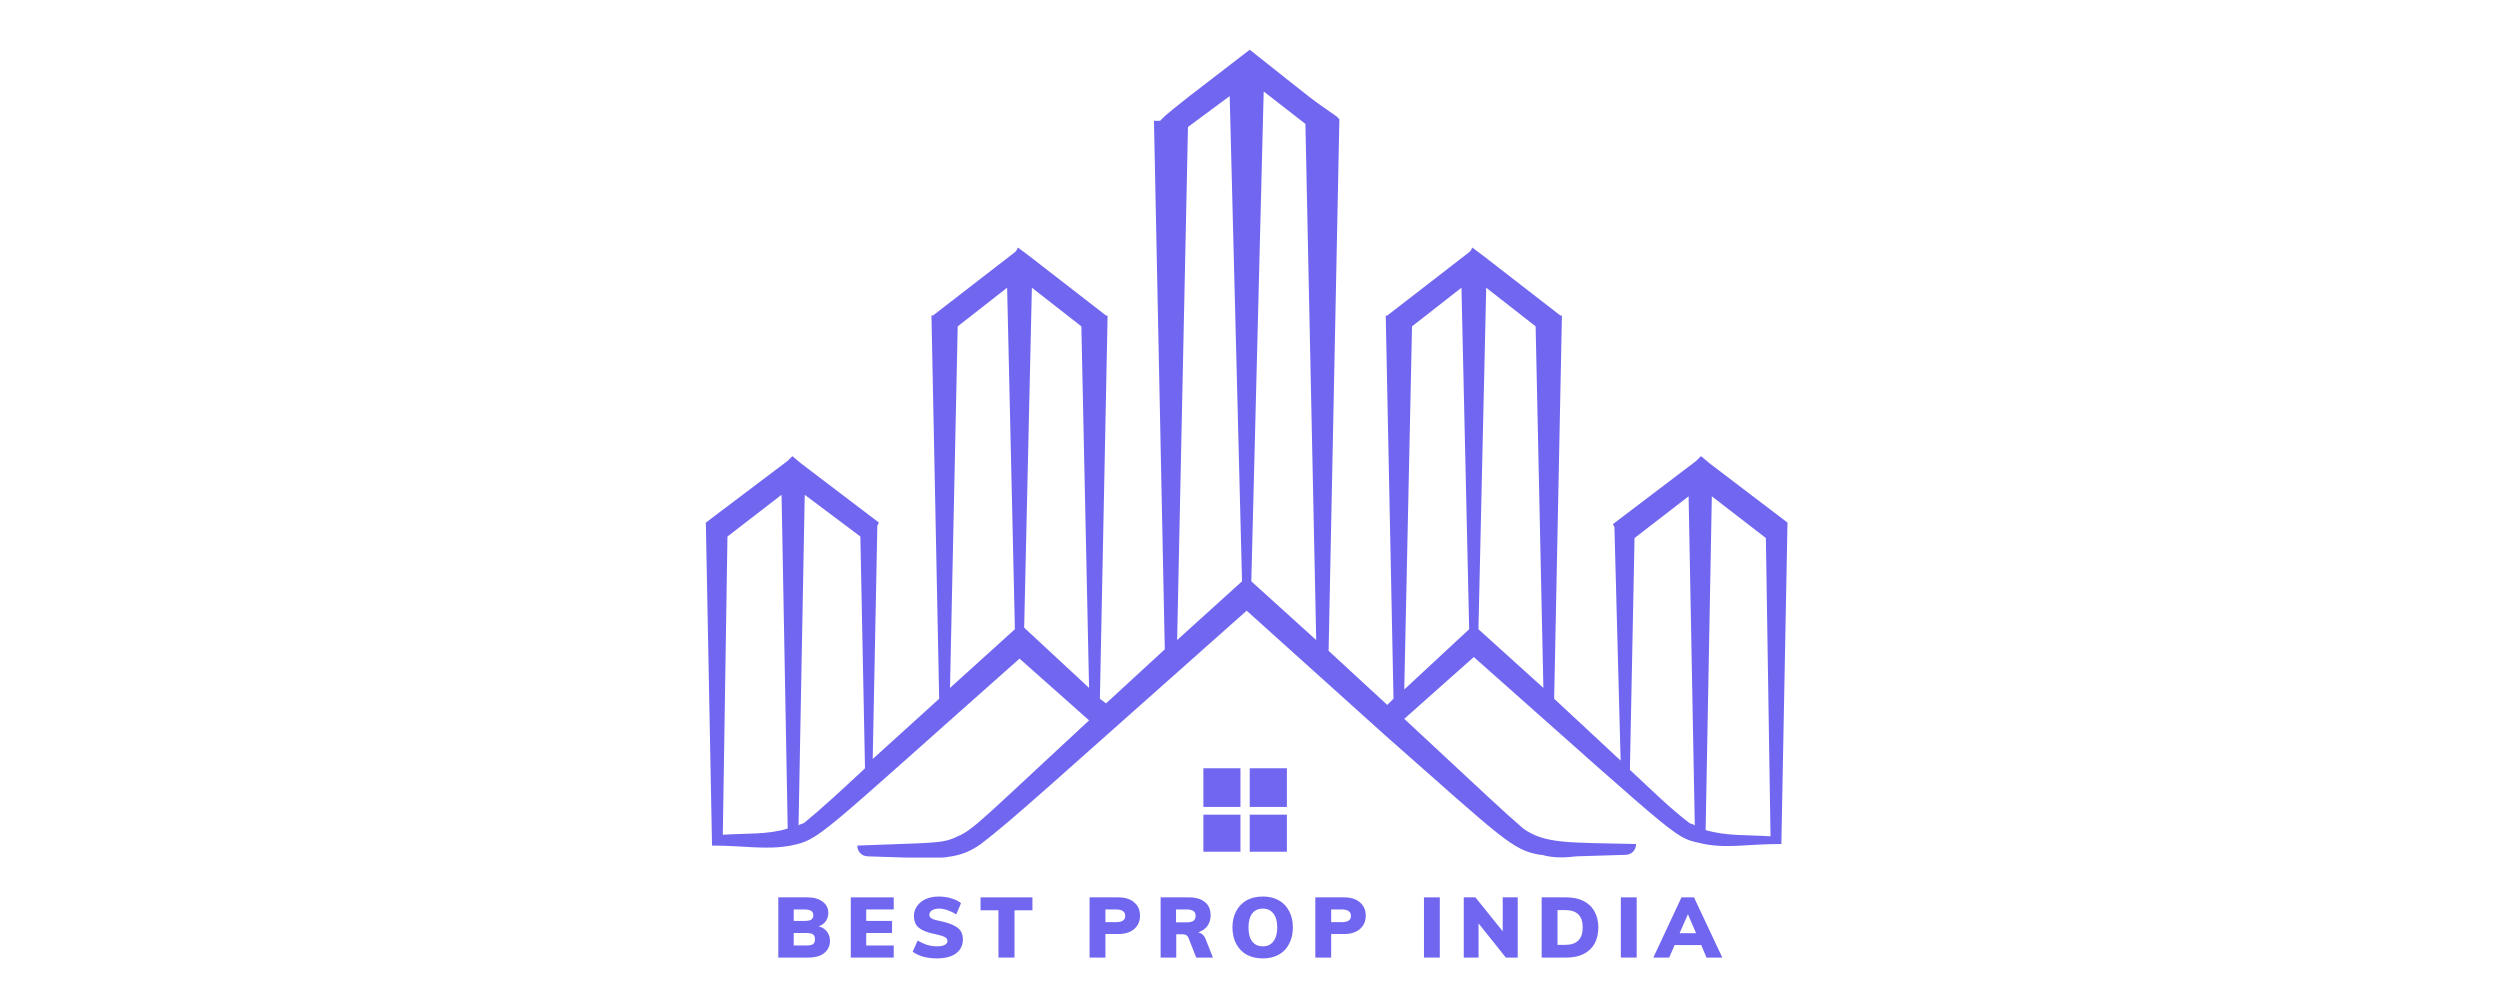 <svg xmlns="http://www.w3.org/2000/svg" xmlns:xlink="http://www.w3.org/1999/xlink" width="250" viewBox="0 0 187.5 75" height="100" preserveAspectRatio="xMidYMid meet"><defs><g></g><clipPath id="82f2651006"><path d="M 52.605 3.73 L 134.137 3.73 L 134.137 64.32 L 52.605 64.32 Z M 52.605 3.73 " clip-rule="nonzero"></path></clipPath></defs><g clip-path="url(#82f2651006)"><path fill="#7166f0" d="M 134.062 39.195 L 128.27 34.789 L 127.574 34.211 L 127.34 34.441 L 127.227 34.559 L 120.969 39.309 L 121.082 39.543 L 121.547 57.043 L 116.562 52.406 L 117.145 23.664 L 117.027 23.664 L 111.348 19.262 L 110.422 18.566 L 110.305 18.797 L 110.188 18.914 L 104.047 23.664 L 103.93 23.664 L 104.512 52.406 L 104.047 52.871 L 99.645 48.812 L 100.453 8.945 L 100.34 8.828 C 100.34 8.828 100.34 8.828 100.223 8.715 C 97.906 7.09 99.297 8.133 93.73 3.73 L 89.211 7.207 C 87.012 8.945 87.359 8.715 87.012 9.062 L 86.547 9.062 L 87.359 48.699 L 82.953 52.754 L 82.492 52.406 L 83.07 23.664 L 82.953 23.664 L 77.273 19.262 L 76.348 18.566 L 76.23 18.797 L 76.117 18.914 L 69.973 23.664 L 69.859 23.664 L 70.438 52.406 L 65.453 56.926 L 65.801 39.426 L 65.918 39.195 L 60.121 34.789 L 59.426 34.211 L 59.078 34.559 L 52.938 39.195 L 53.402 63.418 C 55.836 63.418 57.457 63.766 59.312 63.418 C 61.516 62.953 61.168 62.953 76.465 49.395 L 81.68 54.027 C 73.914 61.215 72.988 62.258 71.828 62.723 C 70.668 63.301 70.09 63.184 64.297 63.418 C 64.297 63.879 64.645 64.227 65.105 64.227 C 69.277 64.344 70.09 64.461 71.363 64.227 C 72.059 64.113 72.754 63.879 73.566 63.301 C 76.117 61.332 78.086 59.477 93.5 45.801 L 103.93 55.188 C 112.738 62.953 113.434 63.766 115.52 64.113 C 115.52 64.113 115.637 64.113 115.637 64.113 C 116.449 64.344 117.258 64.344 118.188 64.227 L 121.895 64.113 C 122.359 64.113 122.707 63.766 122.707 63.301 C 117.605 63.184 115.867 63.301 114.246 62.141 C 112.508 60.637 111.93 60.055 105.32 53.914 L 110.535 49.277 C 126.992 63.879 125.488 62.723 127.805 63.301 C 129.66 63.648 130.934 63.301 133.602 63.301 Z M 122.59 40.352 L 126.645 37.223 L 127.109 61.91 C 126.992 61.793 126.762 61.793 126.645 61.68 C 125.141 60.52 123.863 59.242 122.242 57.738 Z M 110.883 47.191 L 111.465 21.578 L 115.172 24.477 L 115.754 51.594 Z M 105.902 24.477 L 109.609 21.578 L 110.188 47.191 L 105.32 51.711 Z M 93.848 43.598 L 94.777 6.859 L 97.906 9.293 L 98.715 48.004 Z M 89.098 9.523 L 92.227 7.207 L 93.152 43.598 L 88.285 48.004 Z M 77.391 21.578 L 81.102 24.477 L 81.68 51.594 L 76.812 47.074 Z M 71.828 24.477 L 75.535 21.578 L 76.117 47.191 L 71.25 51.594 Z M 60.355 61.68 C 60.238 61.793 60.008 61.793 59.891 61.91 L 60.355 37.109 L 64.527 40.238 L 64.875 57.621 C 63.02 59.359 61.629 60.637 60.355 61.68 Z M 54.559 40.238 L 58.617 37.109 L 59.078 62.141 C 57.574 62.605 56.066 62.488 54.211 62.605 Z M 132.789 62.723 C 131.051 62.605 129.543 62.723 127.922 62.258 L 128.387 37.223 L 132.441 40.352 Z M 90.254 57.621 L 93.035 57.621 L 93.035 60.52 L 90.254 60.52 Z M 93.73 57.621 L 96.516 57.621 L 96.516 60.52 L 93.73 60.52 Z M 90.254 61.098 L 93.035 61.098 L 93.035 63.879 L 90.254 63.879 Z M 93.73 61.098 L 96.516 61.098 L 96.516 63.879 L 93.73 63.879 Z M 93.73 61.098 " fill-opacity="1" fill-rule="nonzero"></path></g><g fill="#7166f0" fill-opacity="1"><g transform="translate(57.967, 71.818)"><g><path d="M 3.438 -2.344 C 3.707 -2.27 3.914 -2.133 4.062 -1.938 C 4.207 -1.75 4.281 -1.516 4.281 -1.234 C 4.281 -0.984 4.211 -0.766 4.078 -0.578 C 3.941 -0.391 3.754 -0.242 3.516 -0.141 C 3.273 -0.047 2.988 0 2.656 0 L 0.406 0 L 0.406 -4.516 L 2.594 -4.516 C 3.07 -4.516 3.453 -4.406 3.734 -4.188 C 4.016 -3.977 4.156 -3.695 4.156 -3.344 C 4.156 -3.113 4.094 -2.91 3.969 -2.734 C 3.844 -2.555 3.664 -2.426 3.438 -2.344 Z M 1.562 -2.75 L 2.391 -2.75 C 2.617 -2.75 2.781 -2.781 2.875 -2.844 C 2.977 -2.914 3.031 -3.023 3.031 -3.172 C 3.031 -3.328 2.977 -3.438 2.875 -3.5 C 2.77 -3.57 2.609 -3.609 2.391 -3.609 L 1.562 -3.609 Z M 2.516 -0.906 C 2.742 -0.906 2.906 -0.938 3 -1 C 3.102 -1.07 3.156 -1.195 3.156 -1.375 C 3.156 -1.539 3.109 -1.66 3.016 -1.734 C 2.922 -1.805 2.754 -1.844 2.516 -1.844 L 1.562 -1.844 L 1.562 -0.906 Z M 2.516 -0.906 "></path></g></g></g><g fill="#7166f0" fill-opacity="1"><g transform="translate(63.404, 71.818)"><g><path d="M 0.406 0 L 0.406 -4.516 L 3.625 -4.516 L 3.625 -3.609 L 1.562 -3.609 L 1.562 -2.75 L 3.5 -2.75 L 3.5 -1.844 L 1.562 -1.844 L 1.562 -0.906 L 3.625 -0.906 L 3.625 0 Z M 0.406 0 "></path></g></g></g><g fill="#7166f0" fill-opacity="1"><g transform="translate(68.217, 71.818)"><g><path d="M 2.047 0.062 C 1.703 0.062 1.363 0.02 1.031 -0.062 C 0.707 -0.156 0.441 -0.281 0.234 -0.438 L 0.609 -1.281 C 0.828 -1.145 1.062 -1.035 1.312 -0.953 C 1.562 -0.879 1.812 -0.844 2.062 -0.844 C 2.312 -0.844 2.504 -0.879 2.641 -0.953 C 2.773 -1.023 2.844 -1.125 2.844 -1.25 C 2.844 -1.363 2.781 -1.457 2.656 -1.531 C 2.531 -1.602 2.301 -1.676 1.969 -1.75 C 1.539 -1.832 1.207 -1.938 0.969 -2.062 C 0.727 -2.188 0.562 -2.332 0.469 -2.5 C 0.375 -2.676 0.328 -2.883 0.328 -3.125 C 0.328 -3.395 0.406 -3.641 0.562 -3.859 C 0.719 -4.086 0.938 -4.266 1.219 -4.391 C 1.508 -4.516 1.832 -4.578 2.188 -4.578 C 2.52 -4.578 2.836 -4.531 3.141 -4.438 C 3.453 -4.344 3.691 -4.223 3.859 -4.078 L 3.5 -3.234 C 3.301 -3.367 3.086 -3.473 2.859 -3.547 C 2.641 -3.629 2.422 -3.672 2.203 -3.672 C 1.992 -3.672 1.82 -3.629 1.688 -3.547 C 1.551 -3.461 1.484 -3.348 1.484 -3.203 C 1.484 -3.129 1.504 -3.066 1.547 -3.016 C 1.598 -2.961 1.688 -2.91 1.812 -2.859 C 1.945 -2.816 2.141 -2.77 2.391 -2.719 C 2.797 -2.625 3.117 -2.516 3.359 -2.391 C 3.598 -2.266 3.766 -2.117 3.859 -1.953 C 3.953 -1.785 4 -1.586 4 -1.359 C 4 -0.922 3.828 -0.57 3.484 -0.312 C 3.141 -0.062 2.66 0.062 2.047 0.062 Z M 2.047 0.062 "></path></g></g></g><g fill="#7166f0" fill-opacity="1"><g transform="translate(73.463, 71.818)"><g><path d="M 1.422 0 L 1.422 -3.547 L 0.078 -3.547 L 0.078 -4.516 L 3.969 -4.516 L 3.969 -3.547 L 2.625 -3.547 L 2.625 0 Z M 1.422 0 "></path></g></g></g><g fill="#7166f0" fill-opacity="1"><g transform="translate(78.493, 71.818)"><g></g></g></g><g fill="#7166f0" fill-opacity="1"><g transform="translate(81.313, 71.818)"><g><path d="M 0.406 -4.516 L 2.562 -4.516 C 3.07 -4.516 3.469 -4.391 3.75 -4.141 C 4.039 -3.898 4.188 -3.566 4.188 -3.141 C 4.188 -2.723 4.039 -2.391 3.75 -2.141 C 3.457 -1.891 3.062 -1.766 2.562 -1.766 L 1.594 -1.766 L 1.594 0 L 0.406 0 Z M 2.391 -2.656 C 2.848 -2.656 3.078 -2.812 3.078 -3.125 C 3.078 -3.289 3.02 -3.41 2.906 -3.484 C 2.801 -3.566 2.629 -3.609 2.391 -3.609 L 1.594 -3.609 L 1.594 -2.656 Z M 2.391 -2.656 "></path></g></g></g><g fill="#7166f0" fill-opacity="1"><g transform="translate(86.641, 71.818)"><g><path d="M 4.328 0 L 3.078 0 L 2.484 -1.5 C 2.422 -1.664 2.266 -1.75 2.016 -1.75 L 1.578 -1.75 L 1.578 0 L 0.406 0 L 0.406 -4.516 L 2.5 -4.516 C 3.051 -4.516 3.461 -4.395 3.734 -4.156 C 4.016 -3.926 4.156 -3.594 4.156 -3.156 C 4.156 -2.852 4.07 -2.586 3.906 -2.359 C 3.738 -2.141 3.508 -1.984 3.219 -1.891 C 3.344 -1.867 3.457 -1.812 3.562 -1.719 C 3.664 -1.625 3.742 -1.5 3.797 -1.344 Z M 2.312 -2.641 C 2.57 -2.641 2.754 -2.676 2.859 -2.75 C 2.973 -2.832 3.031 -2.957 3.031 -3.125 C 3.031 -3.301 2.973 -3.426 2.859 -3.5 C 2.754 -3.57 2.57 -3.609 2.312 -3.609 L 1.562 -3.609 L 1.562 -2.641 Z M 2.312 -2.641 "></path></g></g></g><g fill="#7166f0" fill-opacity="1"><g transform="translate(92.153, 71.818)"><g><path d="M 2.562 0.062 C 2.094 0.062 1.688 -0.031 1.344 -0.219 C 1.008 -0.406 0.75 -0.676 0.562 -1.031 C 0.375 -1.383 0.281 -1.797 0.281 -2.266 C 0.281 -2.734 0.375 -3.141 0.562 -3.484 C 0.75 -3.836 1.008 -4.109 1.344 -4.297 C 1.688 -4.484 2.094 -4.578 2.562 -4.578 C 3.02 -4.578 3.414 -4.484 3.75 -4.297 C 4.094 -4.109 4.352 -3.836 4.531 -3.484 C 4.719 -3.141 4.812 -2.734 4.812 -2.266 C 4.812 -1.797 4.719 -1.383 4.531 -1.031 C 4.352 -0.676 4.094 -0.406 3.75 -0.219 C 3.414 -0.031 3.02 0.062 2.562 0.062 Z M 2.562 -0.844 C 2.895 -0.844 3.156 -0.961 3.344 -1.203 C 3.539 -1.453 3.641 -1.805 3.641 -2.266 C 3.641 -2.723 3.539 -3.07 3.344 -3.312 C 3.156 -3.551 2.895 -3.672 2.562 -3.672 C 2.219 -3.672 1.953 -3.551 1.766 -3.312 C 1.578 -3.07 1.484 -2.723 1.484 -2.266 C 1.484 -1.797 1.578 -1.441 1.766 -1.203 C 1.953 -0.961 2.219 -0.844 2.562 -0.844 Z M 2.562 -0.844 "></path></g></g></g><g fill="#7166f0" fill-opacity="1"><g transform="translate(98.243, 71.818)"><g><path d="M 0.406 -4.516 L 2.562 -4.516 C 3.07 -4.516 3.469 -4.391 3.75 -4.141 C 4.039 -3.898 4.188 -3.566 4.188 -3.141 C 4.188 -2.723 4.039 -2.391 3.75 -2.141 C 3.457 -1.891 3.062 -1.766 2.562 -1.766 L 1.594 -1.766 L 1.594 0 L 0.406 0 Z M 2.391 -2.656 C 2.848 -2.656 3.078 -2.812 3.078 -3.125 C 3.078 -3.289 3.02 -3.41 2.906 -3.484 C 2.801 -3.566 2.629 -3.609 2.391 -3.609 L 1.594 -3.609 L 1.594 -2.656 Z M 2.391 -2.656 "></path></g></g></g><g fill="#7166f0" fill-opacity="1"><g transform="translate(103.572, 71.818)"><g></g></g></g><g fill="#7166f0" fill-opacity="1"><g transform="translate(106.391, 71.818)"><g><path d="M 0.406 0 L 0.406 -4.516 L 1.594 -4.516 L 1.594 0 Z M 0.406 0 "></path></g></g></g><g fill="#7166f0" fill-opacity="1"><g transform="translate(109.376, 71.818)"><g><path d="M 3.328 -4.516 L 4.453 -4.516 L 4.453 0 L 3.562 0 L 1.516 -2.562 L 1.516 0 L 0.406 0 L 0.406 -4.516 L 1.281 -4.516 L 3.328 -1.969 Z M 3.328 -4.516 "></path></g></g></g><g fill="#7166f0" fill-opacity="1"><g transform="translate(115.219, 71.818)"><g><path d="M 0.406 -4.516 L 2.25 -4.516 C 2.75 -4.516 3.176 -4.426 3.531 -4.25 C 3.895 -4.07 4.172 -3.812 4.359 -3.469 C 4.555 -3.133 4.656 -2.734 4.656 -2.266 C 4.656 -1.797 4.562 -1.391 4.375 -1.047 C 4.188 -0.711 3.91 -0.453 3.547 -0.266 C 3.18 -0.086 2.75 0 2.25 0 L 0.406 0 Z M 2.172 -0.953 C 2.609 -0.953 2.938 -1.062 3.156 -1.281 C 3.375 -1.5 3.484 -1.828 3.484 -2.266 C 3.484 -3.129 3.047 -3.562 2.172 -3.562 L 1.594 -3.562 L 1.594 -0.953 Z M 2.172 -0.953 "></path></g></g></g><g fill="#7166f0" fill-opacity="1"><g transform="translate(121.157, 71.818)"><g><path d="M 0.406 0 L 0.406 -4.516 L 1.594 -4.516 L 1.594 0 Z M 0.406 0 "></path></g></g></g><g fill="#7166f0" fill-opacity="1"><g transform="translate(124.142, 71.818)"><g><path d="M 3.844 0 L 3.453 -0.938 L 1.453 -0.938 L 1.047 0 L -0.141 0 L 1.969 -4.516 L 2.906 -4.516 L 5.031 0 Z M 1.828 -1.828 L 3.062 -1.828 L 2.453 -3.25 Z M 1.828 -1.828 "></path></g></g></g></svg>
